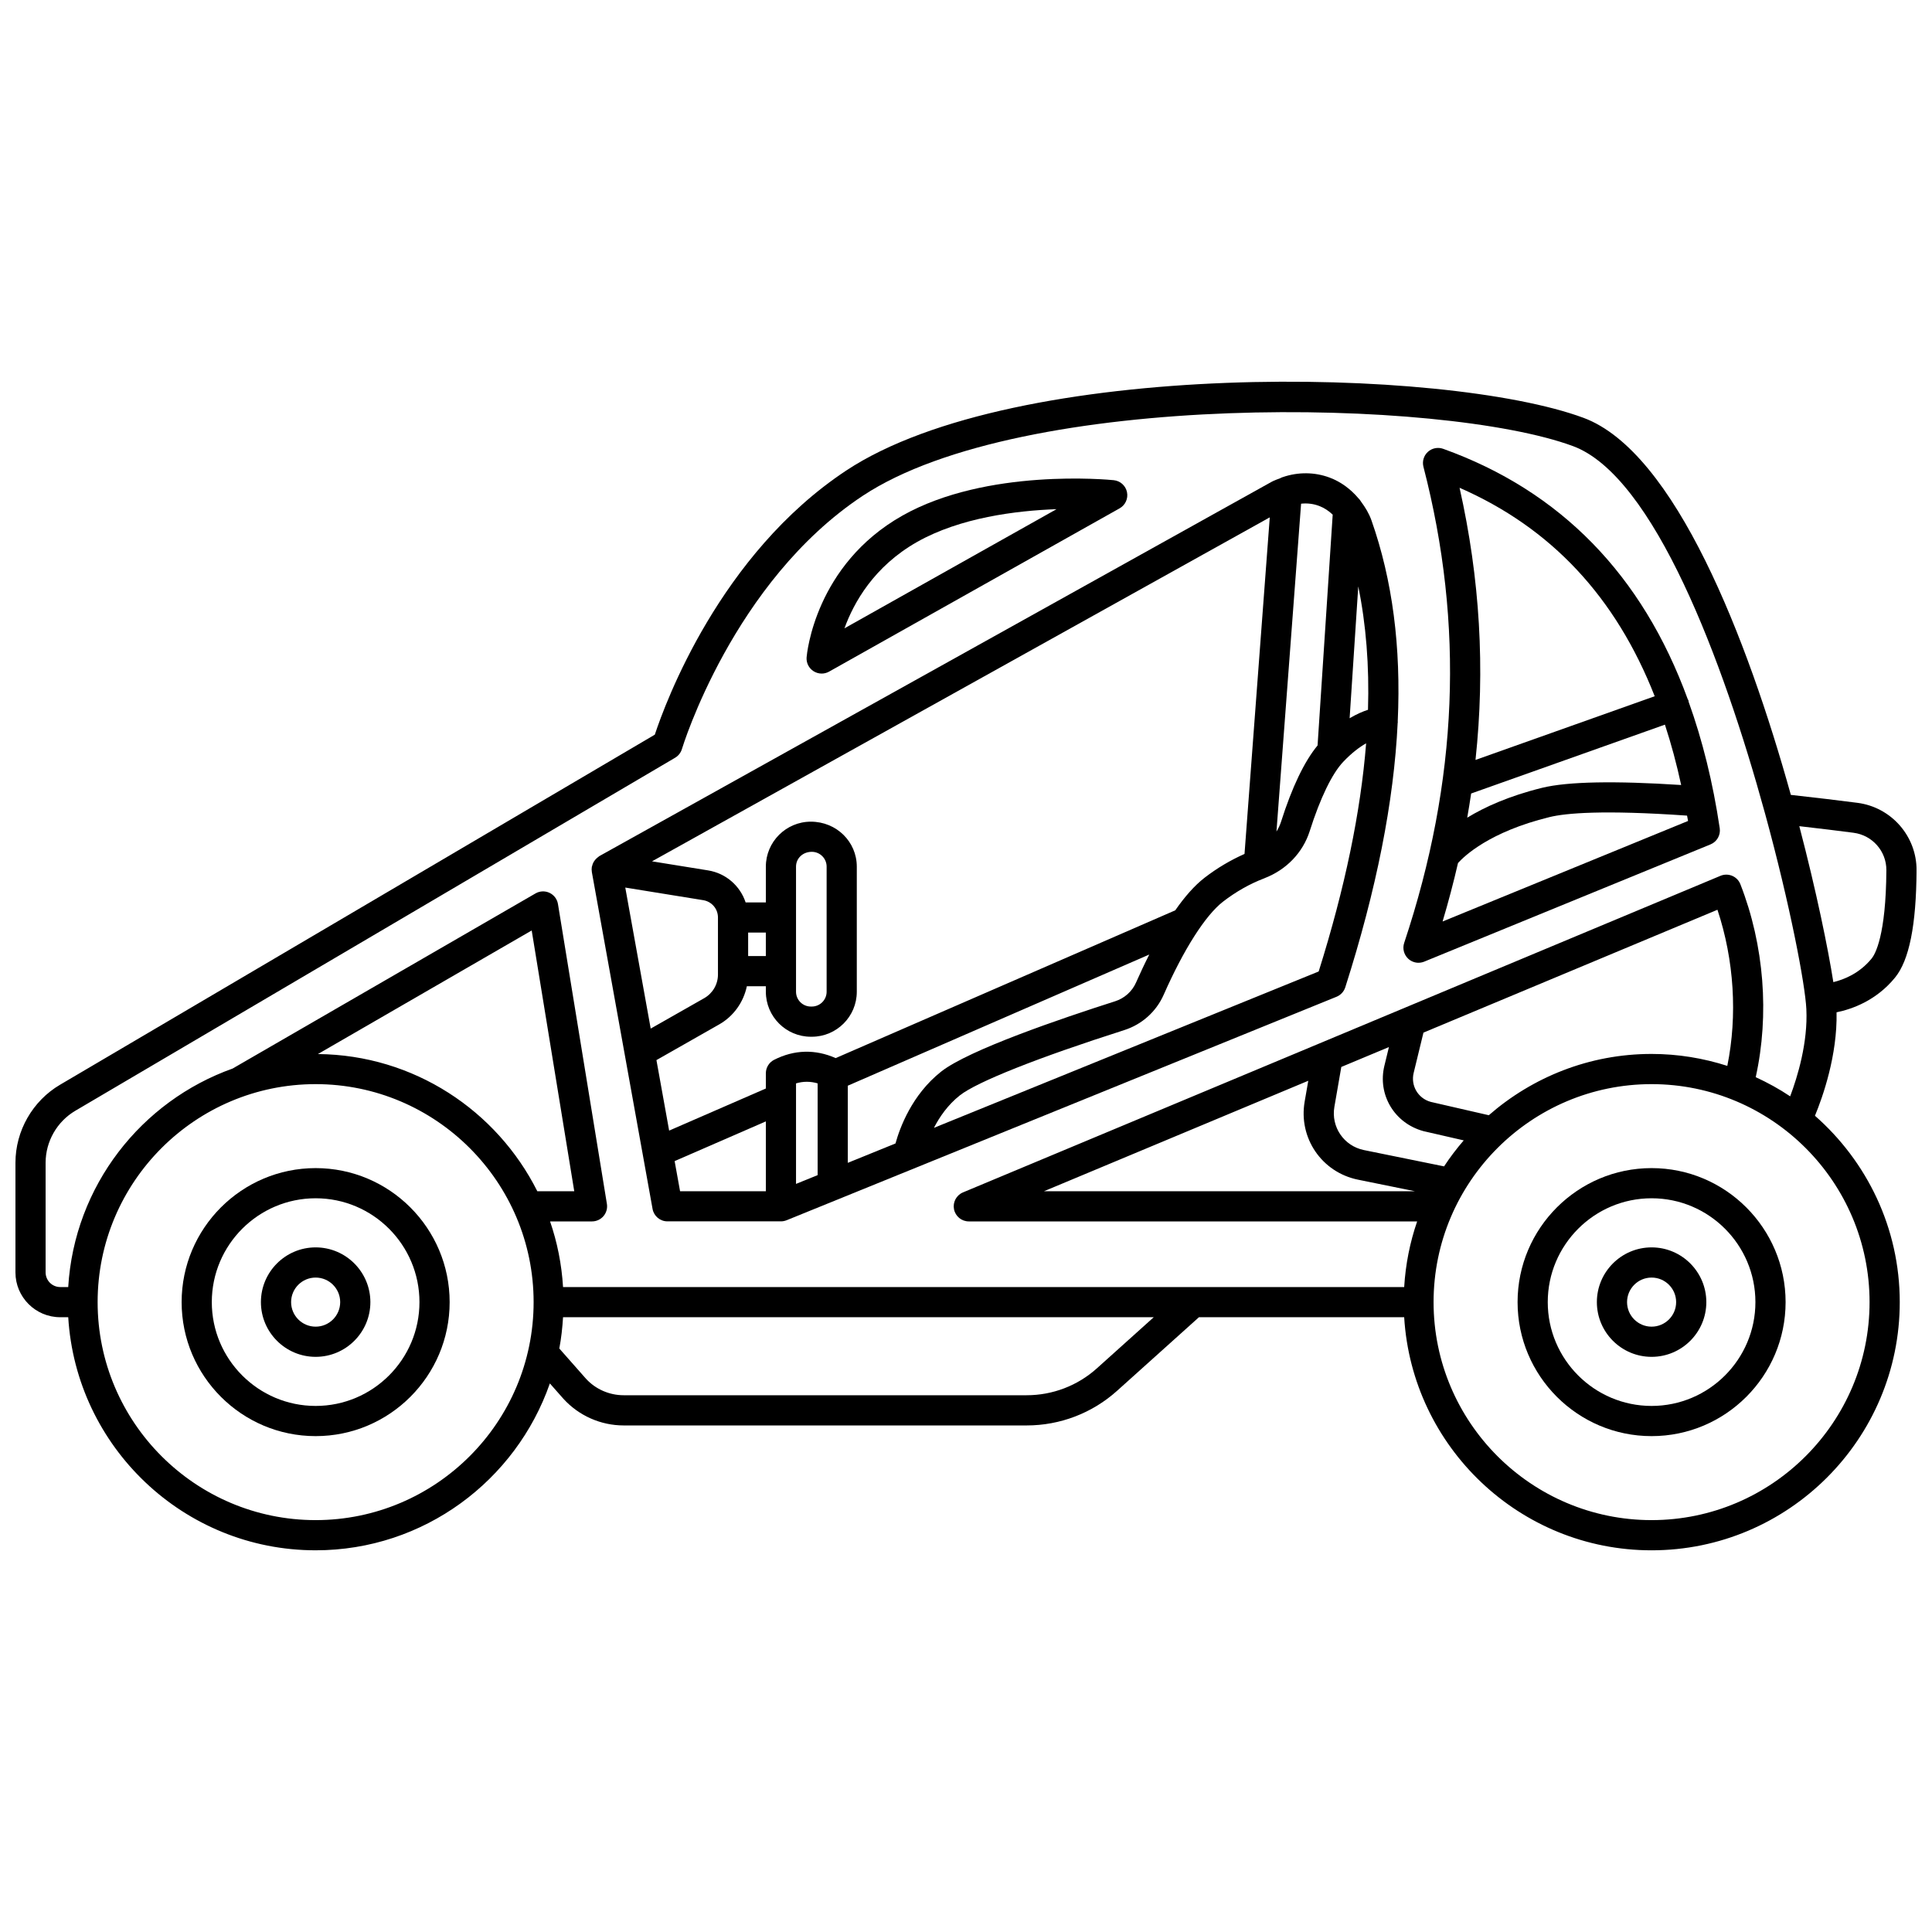 <?xml version="1.0" encoding="UTF-8"?>
<!-- Uploaded to: SVG Find, www.svgfind.com, Generator: SVG Find Mixer Tools -->
<svg width="800px" height="800px" version="1.1" viewBox="144 144 512 512" xmlns="http://www.w3.org/2000/svg">
 <defs>
  <clipPath id="a">
   <path d="m148.09 245h503.81v310h-503.81z"/>
  </clipPath>
 </defs>
 <path d="m227.65 453.56c-19.582 0-35.516 15.93-35.516 35.516 0 19.578 15.93 35.512 35.516 35.512 19.582 0 35.512-15.93 35.512-35.512s-15.938-35.516-35.512-35.516zm0 63.027c-15.172 0-27.52-12.344-27.52-27.512 0-15.176 12.344-27.52 27.52-27.52 15.176 0 27.512 12.344 27.512 27.52 0 15.168-12.344 27.512-27.512 27.512z"/>
 <path d="m227.65 474.57c-7.996 0-14.504 6.504-14.504 14.504 0 7.996 6.504 14.504 14.504 14.504 7.996 0 14.504-6.504 14.504-14.504-0.004-8-6.508-14.504-14.504-14.504zm0 21.008c-3.586 0-6.504-2.914-6.504-6.504 0-3.59 2.918-6.504 6.504-6.504 3.586 0 6.504 2.914 6.504 6.504 0 3.59-2.922 6.504-6.504 6.504z"/>
 <g clip-path="url(#a)">
  <path d="m624.98 439.69c2.074-5.016 5.965-16.027 5.727-27.418 4.152-0.852 10.547-3.121 15.512-9.219 3.75-4.602 5.606-13.898 5.688-28.41 0.051-9.039-6.691-16.73-15.68-17.887-4.879-0.629-10.98-1.367-17.633-2.102-11.496-41.242-30.617-90.93-54.977-99.934-36.809-13.613-150.48-15.719-195.38 13.992-33.496 22.164-47.941 61.605-50.703 69.98l-157.62 92.777c-7.289 4.293-11.82 12.215-11.82 20.676v29.066c0 6.547 5.324 11.867 11.867 11.867h2.121c2.082 34.398 30.652 61.77 65.566 61.77 28.715 0 53.121-18.523 62.07-44.223l3.598 4.074c4.078 4.481 9.891 7.059 15.957 7.059h106.8c8.863 0 17.379-3.258 23.969-9.184l21.688-19.492h54.391c2.082 34.398 30.652 61.77 65.566 61.77 36.266 0 65.766-29.504 65.766-65.766 0-19.695-8.734-37.336-22.477-49.398zm10.227-74.996c4.988 0.641 8.73 4.898 8.699 9.902-0.098 17.406-3.004 22.32-3.891 23.41-3.223 3.957-7.316 5.586-10.16 6.269-1.383-8.809-4.465-23.945-9.02-41.328 5.387 0.609 10.297 1.219 14.371 1.746zm-479.12 116.51v-29.066c0-5.637 3.019-10.918 7.883-13.781l158.94-93.547c0.871-0.512 1.516-1.336 1.805-2.305 0.133-0.441 13.52-44.352 47.934-67.121 42.266-27.965 153.56-25.957 188.2-13.164 21.461 7.934 39.809 56.969 50.828 97.09 0.027 0.109 0.051 0.211 0.09 0.32 6.656 24.293 10.617 45.266 10.934 51.77 0.434 8.863-2.328 17.926-4.289 23.141-2.879-1.941-5.953-3.606-9.129-5.082 3.66-16.52 2.262-34.938-4.066-51.129-0.391-1.004-1.172-1.805-2.164-2.227-0.996-0.414-2.109-0.426-3.102-0.008l-200.75 83.902c-1.754 0.734-2.75 2.606-2.379 4.473 0.375 1.871 2.016 3.215 3.918 3.215h118.82c-1.902 5.508-3.07 11.336-3.438 17.395h-222.91c-0.367-6.055-1.535-11.883-3.438-17.395h11.117c1.172 0 2.289-0.516 3.047-1.41 0.758-0.895 1.086-2.074 0.898-3.234l-12.969-79.461c-0.211-1.297-1.047-2.406-2.234-2.969-1.191-0.566-2.578-0.508-3.715 0.152l-80.184 46.359c-0.012 0.008-0.02 0.023-0.035 0.031-24.285 8.637-41.996 31.117-43.621 57.926h-2.121c-2.133-0.004-3.867-1.738-3.867-3.875zm347.74-24.59 15.125 3.074h-98.281l70.035-29.273-0.961 5.531c-1.664 9.613 4.516 18.691 14.082 20.668zm22.867-3.512-21.258-4.324c-5.301-1.094-8.734-6.133-7.809-11.469l1.832-10.555 12.621-5.273-1.203 4.957c-1.855 7.633 2.633 15.227 10.363 17.328l10.664 2.449c-1.887 2.184-3.629 4.477-5.211 6.887zm11.855-13.555-15.371-3.531c-3.371-0.914-5.367-4.293-4.543-7.684l2.594-10.676 77.914-32.562c4.426 13.344 5.328 28.008 2.613 41.375-6.332-2.035-13.074-3.164-20.082-3.164-16.5 0-31.562 6.16-43.125 16.242zm-310.3-16.211 56.656-32.75 11.277 69.102h-9.789c-10.73-21.363-32.707-36.117-58.145-36.352zm-0.605 123.51c-31.855 0-57.773-25.914-57.773-57.77s25.914-57.77 57.773-57.77c31.855 0 57.77 25.914 57.77 57.77s-25.918 57.77-57.77 57.77zm207.05-40.23c-5.117 4.602-11.73 7.137-18.621 7.137h-106.8c-3.816 0-7.473-1.617-10-4.398l-7.051-7.988c0.516-2.707 0.82-5.481 0.992-8.297h156.55zm146.99 40.23c-31.855 0-57.773-25.914-57.773-57.77s25.914-57.77 57.773-57.77c31.855 0 57.77 25.914 57.77 57.77s-25.914 57.77-57.77 57.77z"/>
 </g>
 <path d="m581.69 453.56c-19.582 0-35.516 15.93-35.516 35.516 0 19.578 15.93 35.512 35.516 35.512 19.582 0 35.512-15.93 35.512-35.512-0.004-19.582-15.934-35.516-35.512-35.516zm0 63.027c-15.172 0-27.52-12.344-27.52-27.512 0-15.176 12.344-27.52 27.52-27.52 15.176 0 27.512 12.344 27.512 27.52 0 15.168-12.344 27.512-27.512 27.512z"/>
 <path d="m581.69 474.57c-7.996 0-14.504 6.504-14.504 14.504 0 7.996 6.504 14.504 14.504 14.504 7.996 0 14.504-6.504 14.504-14.504-0.004-8-6.508-14.504-14.504-14.504zm0 21.008c-3.586 0-6.504-2.914-6.504-6.504 0-3.59 2.918-6.504 6.504-6.504 3.586 0 6.504 2.914 6.504 6.504 0 3.59-2.918 6.504-6.504 6.504z"/>
 <path d="m300.84 375.07 16.098 89.316c0.344 1.902 2 3.285 3.934 3.285h30.078c0.516 0 1.027-0.102 1.504-0.293l145.75-59.23c1.098-0.449 1.941-1.359 2.305-2.492 8.277-25.934 12.883-49.188 13.891-70.113 0.004-0.07 0.039-0.133 0.039-0.203 0-0.051-0.027-0.094-0.027-0.145 0.91-19.77-1.391-37.453-6.957-53.285-0.648-1.836-1.641-3.465-2.777-4.984-0.199-0.344-0.43-0.652-0.719-0.918-2.019-2.375-4.551-4.289-7.531-5.418-4.047-1.527-8.422-1.527-12.441-0.164-0.262 0.066-0.484 0.184-0.715 0.305-0.797 0.309-1.605 0.574-2.363 1l-178.07 99.141c-0.082 0.047-0.141 0.121-0.219 0.172-0.137 0.09-0.258 0.191-0.379 0.301-0.246 0.207-0.465 0.438-0.648 0.691-0.098 0.129-0.184 0.246-0.266 0.387-0.199 0.352-0.34 0.727-0.426 1.129-0.012 0.062-0.055 0.113-0.066 0.18-0.004 0.016 0.004 0.027 0 0.039-0.062 0.422-0.066 0.863 0.012 1.301zm172.97-4.769c-3.703 1.645-7.258 3.738-10.586 6.309-2.731 2.109-5.348 5.156-7.773 8.637l-89.988 39.16c-5.375-2.387-10.992-2.254-16.32 0.457-1.34 0.684-2.184 2.062-2.184 3.566v4.035l-25.629 11.156-3.367-18.684 16.625-9.453c3.828-2.176 6.449-5.898 7.332-10.113h5.039v1.453c0 6.578 5.352 11.922 11.922 11.922h0.258c6.574 0 11.922-5.352 11.922-11.922v-33.156c0-6.574-5.352-11.918-12.18-11.918-6.574 0-11.922 5.352-11.922 11.918v9.484h-5.359c-1.449-4.371-5.184-7.719-9.961-8.492l-14.848-2.398 163.71-91.156zm-92.492 76.723-12.645 5.137v-20.438l79.898-34.762c-1.301 2.566-2.484 5.098-3.519 7.441-1.039 2.356-3.062 4.16-5.547 4.949-14.086 4.496-38.809 12.887-46.098 18.641-7.762 6.133-10.961 14.941-12.09 19.031zm-26.363-11.984v-0.008-3.926c1.918-0.566 3.797-0.566 5.727 0v24.312l-5.727 2.328zm-8-43.898v6.227h-4.688v-6.227zm8-17.48c0-2.164 1.758-3.922 4.184-3.922 2.168 0 3.926 1.758 3.926 3.922v33.156c0 2.168-1.758 3.926-3.926 3.926h-0.258c-2.168 0-3.926-1.758-3.926-3.926zm-24.602 8.891c2.269 0.367 3.914 2.301 3.914 4.594v15.121c0 2.582-1.395 4.981-3.644 6.258l-14.18 8.062-6.738-37.375zm-7.57 69.148 24.176-10.52v18.504h-22.734zm170.68-50.25-101.96 41.438c1.492-2.902 3.684-6.098 6.871-8.609 4.535-3.582 20.82-10.047 43.57-17.297 4.668-1.488 8.469-4.894 10.434-9.34 5.332-12.086 11.074-21.09 15.746-24.703 3.414-2.637 7.09-4.719 10.918-6.176 0.012-0.004 0.027-0.012 0.039-0.02 0.012-0.004 0.02-0.012 0.031-0.016 5.801-2.231 10.168-6.781 11.984-12.5 2.766-8.711 5.922-15.23 8.883-18.348 2.301-2.422 4.367-3.934 6.059-4.894-1.445 18.215-5.606 38.281-12.574 60.465zm13.07-69.348c-1.363 0.43-3.012 1.145-4.867 2.234l2.289-34.93c2.07 10.121 2.934 21 2.578 32.695zm-12.941-54.023c1.359 0.516 2.562 1.324 3.586 2.309l-4.008 61.164c-3.5 4.231-6.758 11.016-9.695 20.262-0.289 0.902-0.699 1.75-1.199 2.547l6.527-86.879c1.605-0.172 3.238 0.004 4.789 0.598z"/>
 <path d="m359.59 321.87c0.656 0.418 1.406 0.633 2.16 0.633 0.672 0 1.348-0.172 1.961-0.512l76.996-43.273c1.52-0.855 2.312-2.594 1.957-4.301-0.355-1.707-1.773-2.988-3.512-3.164-1.367-0.137-33.695-3.234-56.039 9.41-23.07 13.055-25.266 36.523-25.352 37.516-0.125 1.469 0.582 2.891 1.828 3.691zm27.461-34.254c11.363-6.426 26.16-8.285 36.941-8.68l-56.203 31.578c2.477-6.836 7.832-16.426 19.262-22.898z"/>
 <path d="m519.92 399.14c0.512 0 1.023-0.098 1.516-0.297l75.871-31.07c1.703-0.699 2.711-2.469 2.438-4.285-1.812-12.191-4.586-23.344-8.25-33.527-0.031-0.125-0.008-0.25-0.051-0.375-0.039-0.113-0.129-0.184-0.176-0.293-12.012-32.902-33.699-55.18-64.82-66.355-1.391-0.492-2.949-0.191-4.047 0.812-1.094 0.996-1.547 2.519-1.176 3.949 10.863 41.992 9.191 83.262-5.102 126.18-0.496 1.484-0.078 3.117 1.062 4.188 0.758 0.703 1.738 1.078 2.734 1.078zm13.949-44.852 51.352-18.25c1.656 5.066 3.094 10.391 4.305 15.996-17.66-1.145-30.066-0.906-36.793 0.73-8.906 2.18-15.344 5.148-19.902 7.93 0.379-2.137 0.719-4.273 1.039-6.406zm-7.57 33.918c1.547-5.188 2.898-10.344 4.086-15.496 1.629-1.812 8.34-8.281 24.246-12.172 4.312-1.055 14.164-1.945 36.457-0.391 0.082 0.48 0.184 0.938 0.266 1.414zm56.215-59.695-47.492 16.879c2.594-24.121 1.188-48.027-4.223-72.125 24.277 10.633 41.367 28.902 51.715 55.246z"/>
</svg>